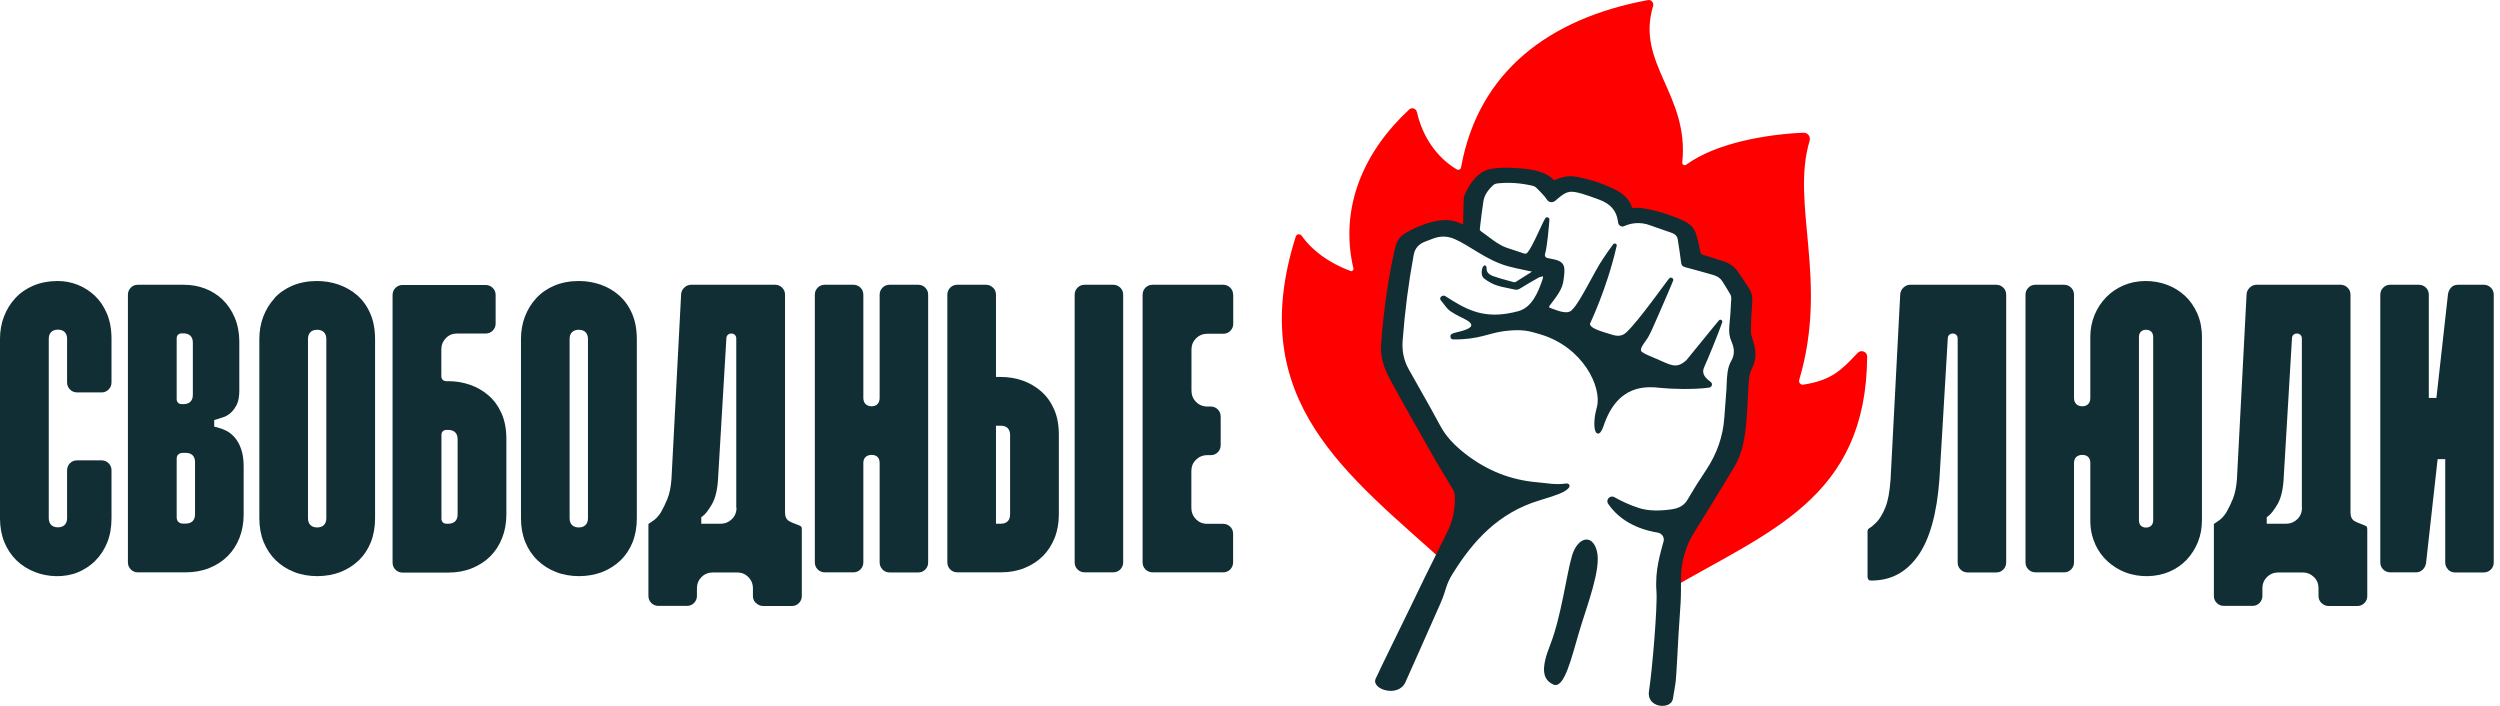 <svg width="340" height="96" viewBox="0 0 340 96" fill="none" xmlns="http://www.w3.org/2000/svg">
<path d="M252.655 47.983C250.39 50.38 249.093 51.709 245.253 52.316C244.891 52.382 244.58 52.021 244.695 51.66C248.716 38.103 243.513 27.845 246.106 19.147C246.27 18.589 245.86 18.031 245.269 18.047C240.329 18.26 233.386 19.426 229.332 22.396C229.086 22.577 228.758 22.396 228.791 22.084C229.743 12.828 222.456 8.675 224.819 0.83C224.95 0.387 224.589 -0.072 224.13 0.01C210.721 2.488 201.054 9.726 198.707 22.757C198.657 23.036 198.362 23.184 198.116 23.036C196.901 22.331 193.799 20.082 192.7 15.24C192.585 14.764 192.027 14.551 191.666 14.879C185.659 20.41 182.081 28.042 184.067 36.511C184.116 36.741 183.902 36.938 183.689 36.856C182.442 36.413 179.126 35.018 177.026 32.063C176.812 31.752 176.336 31.817 176.221 32.178C169.131 54.598 183.312 64.544 196.786 76.771C197.919 74.162 200.84 72.307 202.613 68.909C202.875 68.401 202.711 67.761 202.202 67.514C200.266 66.595 197.016 63.214 193.602 57.257C191.075 52.858 188.744 48.148 188.974 43.158C189.187 38.169 189.516 32.195 192.601 32.867C192.224 29.207 198.46 32.392 200.085 31.078C201.71 29.765 199.297 24.202 202.252 23.988C204.09 23.841 209.851 24.612 211.229 25.154C212.608 25.679 215.415 25.072 218.139 26.073C220.519 26.943 220.946 29.043 222.242 29.306C223.046 29.47 226.706 30.094 228.183 30.799C229.661 31.505 227.757 33.393 230.645 35.493C232.976 37.184 236.455 37.414 237.309 41.189C237.998 44.209 236.866 49.904 236.636 52.579C236.39 55.254 235.421 60.834 234.469 63.05C233.501 65.266 230.793 67.383 229.972 69.714C229.464 71.191 227.133 75.392 226.805 80.3C240.46 72.258 253.803 67.908 253.935 48.492C253.935 47.819 253.098 47.508 252.638 48L252.655 47.983Z" fill="#FF0000"/>
<path d="M238.327 46.08C238.113 45.538 238.113 44.964 238.13 44.422C238.13 43.634 238.195 42.846 238.245 42.075C238.261 41.665 238.294 41.271 238.31 40.877C238.343 40.237 238.163 39.613 237.752 39.022C237.588 38.776 237.408 38.514 237.243 38.267C236.948 37.824 236.653 37.365 236.341 36.921C235.881 36.281 235.241 35.822 234.404 35.543C233.436 35.215 232.533 34.935 231.647 34.673C231.384 34.591 231.319 34.509 231.269 34.312C231.089 33.426 230.892 32.556 230.629 31.719C230.399 30.997 229.825 30.422 228.906 29.995C227.183 29.207 225.312 28.633 223.342 28.305C223.03 28.256 222.702 28.272 222.357 28.272C222.226 28.272 222.095 28.272 221.963 28.272L221.931 28.19C221.881 28.059 221.832 27.927 221.783 27.796C221.438 27.025 220.798 26.401 219.895 25.909C218.271 25.055 216.449 24.431 214.463 24.054C213.511 23.873 212.608 23.988 211.689 24.382L211.377 24.514C211.377 24.514 211.377 24.514 211.361 24.514C210.327 23.414 208.768 23.119 207.373 22.954C205.715 22.774 204.369 22.757 203.122 22.905C202.318 23.004 201.645 23.299 201.103 23.759C200.332 24.431 199.757 25.252 199.216 26.417C199.134 26.598 199.068 26.877 199.068 27.09C199.051 27.681 199.035 28.272 199.019 28.879L198.986 30.241C198.986 30.324 198.986 30.406 198.969 30.521C198.937 30.521 198.92 30.504 198.887 30.488C198.756 30.439 198.641 30.406 198.543 30.356C197.509 29.881 196.36 29.798 194.998 30.127C193.668 30.439 192.404 30.964 191.124 31.702C190.107 32.293 189.86 33.13 189.647 34.066C188.777 37.955 188.186 42.124 187.825 46.818C187.71 48.312 188.104 49.855 189.007 51.529C190.763 54.762 192.601 57.995 194.554 61.425L195.047 62.295C195.457 63.017 195.917 63.756 196.343 64.478C196.754 65.167 197.197 65.873 197.607 66.579C197.788 66.891 197.87 67.252 197.87 67.629C197.87 69.451 197.525 70.961 196.819 72.373C194.193 77.625 193.127 79.84 191.896 82.401C190.862 84.551 187.727 90.886 187.087 92.314C186.447 93.742 190.172 94.94 191.141 92.773C192.257 90.246 194.111 86.143 195.867 82.138C196.787 80.054 196.54 79.643 197.607 77.953C200.282 73.669 203.729 69.73 209.408 68.04C212.034 67.252 212.69 66.956 213.248 66.464C213.675 66.07 213.38 65.693 212.969 65.758C211.558 65.972 210.294 65.693 208.981 65.578H208.915C205.387 65.249 202.252 64.002 199.347 61.77C197.722 60.506 196.622 59.292 195.9 57.946C195.03 56.321 194.128 54.713 193.241 53.154C192.683 52.152 192.125 51.167 191.567 50.183C190.911 49.001 190.648 47.721 190.763 46.26C191.059 42.321 191.567 38.431 192.257 34.689C192.437 33.721 192.979 33.13 194.013 32.785C194.21 32.72 194.39 32.654 194.571 32.572L194.784 32.49C195.851 32.063 196.787 32.08 197.788 32.49C199.839 33.36 202.137 35.395 205.108 36.216C205.813 36.413 206.552 36.56 207.258 36.708C207.586 36.774 207.914 36.839 208.242 36.921H208.357L208.111 37.102C207.455 37.512 206.798 37.939 206.125 38.349C206.06 38.382 205.961 38.399 205.895 38.382C205.682 38.316 205.452 38.267 205.239 38.202C204.517 38.005 203.778 37.808 203.089 37.562C202.203 37.233 202.186 36.79 202.17 36.495C202.17 36.363 202.17 36.265 202.088 36.166C202.022 36.101 201.956 36.084 201.874 36.101C201.677 36.166 201.579 36.528 201.546 36.675C201.464 37.086 201.497 37.611 201.842 37.873C202.35 38.267 202.941 38.612 203.548 38.809C204.09 38.989 204.681 39.104 205.239 39.219C205.502 39.268 205.764 39.318 206.01 39.383C206.371 39.465 206.585 39.318 206.815 39.186C207.652 38.661 208.521 38.169 209.276 37.742C209.391 37.676 209.539 37.644 209.72 37.611C209.769 37.611 209.802 37.594 209.851 37.578C209.851 37.578 209.851 37.611 209.851 37.627C209.851 37.758 209.834 37.857 209.802 37.939C209.178 39.827 208.308 41.829 206.486 42.321C202.514 43.388 200.167 42.502 197.574 40.91C197.23 40.696 196.901 40.499 196.557 40.27C196.36 40.138 196.097 40.22 195.966 40.368C195.835 40.499 195.835 40.68 195.933 40.811C197.115 42.354 196.967 42.141 198.001 42.781C198.887 43.339 202.104 44.291 198.231 45.16C197.903 45.226 197.656 45.325 197.525 45.374C197.328 45.44 197.23 45.62 197.262 45.834C197.295 46.03 197.427 46.145 197.624 46.162C201.218 46.194 202.432 45.292 204.599 45.029C207.012 44.734 207.898 44.996 209.441 45.456C215.333 47.196 217.86 52.661 217.187 55.32C217.056 55.812 216.958 56.255 216.908 56.6C216.728 57.946 216.875 58.865 217.269 58.964C217.269 58.964 217.269 58.964 217.286 58.964C217.565 59.013 217.827 58.668 218.074 57.962C219.994 52.185 223.916 52.546 225.919 52.76C227.117 52.891 230.301 53.022 232.467 52.71C232.632 52.678 232.763 52.563 232.812 52.398C232.861 52.234 232.812 52.07 232.664 51.955C232.5 51.824 232.353 51.709 232.238 51.611C231.63 51.053 231.499 50.56 231.762 49.953C232.353 48.624 233.616 45.571 234.224 43.831C234.256 43.716 234.224 43.585 234.109 43.519C233.994 43.454 233.862 43.47 233.78 43.569C233.387 43.995 229.448 48.903 229.349 48.985C227.97 50.232 227.232 49.641 225.279 48.804C225.131 48.739 224.983 48.673 224.819 48.607C224.212 48.361 223.637 48.115 223.276 47.836C222.981 47.54 223.276 47.114 223.949 46.162C224.392 45.538 224.852 44.422 225.361 43.257C225.673 42.535 227.199 39.072 227.544 38.169C227.593 38.021 227.544 37.873 227.412 37.808C227.281 37.726 227.133 37.742 227.018 37.857C226.674 38.218 222.866 43.651 221.176 45.21C220.683 45.669 220.109 45.768 219.354 45.554C217.22 44.931 216.252 44.57 216.235 44.028C216.17 44.143 218.517 39.367 219.863 33.458C219.895 33.327 219.863 33.196 219.731 33.147C219.616 33.081 219.469 33.114 219.387 33.229C219.026 33.705 218.55 34.394 218.008 35.198C216.843 36.889 214.939 41.008 213.888 42.042C213.265 42.912 211.837 42.239 210.786 41.862C210.737 41.862 210.704 41.812 210.688 41.763C210.688 41.714 210.688 41.665 210.721 41.615L211 41.238C211.361 40.762 211.738 40.27 212.05 39.744C212.362 39.219 212.575 38.661 212.641 38.103C212.854 36.495 212.969 35.658 211.443 35.297C211.115 35.215 210.786 35.149 210.425 35.083C210.31 35.067 210.212 34.985 210.163 34.903C210.097 34.804 210.097 34.689 210.114 34.591C210.458 33.426 210.639 30.75 210.721 29.897C210.721 29.749 210.655 29.618 210.507 29.569C210.36 29.519 210.228 29.569 210.146 29.7C209.605 30.635 208.505 33.376 207.767 34.312C207.619 34.492 207.504 34.558 207.225 34.46L204.845 33.672C203.614 33.212 202.597 32.277 201.398 31.44C201.349 31.407 201.251 31.276 201.251 31.226L201.316 30.619C201.448 29.519 201.579 28.37 201.76 27.271C201.891 26.565 202.318 25.876 203.105 25.154C203.22 25.055 203.466 24.957 203.696 24.94C205.255 24.776 206.847 24.891 208.439 25.268C208.62 25.301 208.784 25.4 208.899 25.498C209.359 25.941 209.72 26.319 210.031 26.68C210.114 26.762 210.261 26.975 210.409 27.189C210.655 27.534 211.148 27.599 211.492 27.32C211.673 27.172 211.82 27.041 211.902 26.975C213.117 25.958 213.544 25.876 215.234 26.368C215.825 26.549 216.416 26.762 216.974 26.959C217.155 27.025 217.319 27.09 217.499 27.156C219.009 27.698 219.83 28.649 220.027 30.028C220.027 30.077 220.043 30.192 220.076 30.307C220.142 30.685 220.536 30.915 220.897 30.75C221.652 30.406 222.965 30.061 224.54 30.685L225.049 30.865C225.804 31.128 226.559 31.39 227.314 31.653C227.823 31.834 228.102 32.113 228.167 32.523L228.217 32.851C228.364 33.77 228.512 34.739 228.627 35.691C228.676 36.084 228.824 36.248 229.267 36.363C230.104 36.577 230.957 36.823 231.795 37.053C232.205 37.168 232.599 37.282 233.009 37.397C233.583 37.562 233.977 37.84 234.256 38.284L234.437 38.579C234.749 39.072 235.061 39.58 235.34 40.073C235.422 40.22 235.455 40.417 235.455 40.614L235.422 41.107C235.372 42.141 235.307 43.224 235.192 44.291C235.11 45.128 235.192 45.817 235.487 46.457C235.914 47.442 235.914 48.263 235.471 49.034C234.913 49.986 234.88 51.086 234.831 52.136C234.831 52.398 234.814 52.645 234.798 52.907C234.749 53.712 234.683 54.532 234.617 55.353C234.585 55.845 234.535 56.354 234.503 56.846C234.322 59.374 233.485 61.737 232.057 63.887C231.122 65.282 230.285 66.612 229.513 67.941C229.07 68.713 228.381 69.123 227.33 69.271C225.705 69.5 224.212 69.5 222.948 69.106C221.684 68.713 220.486 68.138 219.551 67.613C218.96 67.285 218.336 67.974 218.714 68.532C219.715 69.993 221.684 71.814 225.459 72.438C226.017 72.537 226.395 73.078 226.247 73.62C225.853 75.163 225.049 77.46 225.279 80.448C225.426 82.401 224.737 90.902 224.261 94.004C223.9 96.302 227.248 96.565 227.511 95.055C227.773 93.545 227.839 93.085 227.839 93.085C228.036 91.969 228.184 87.095 228.446 83.746C228.545 82.548 228.61 81.35 228.61 80.168C228.61 79.611 228.61 79.02 228.61 78.462C228.676 76.262 229.267 74.26 230.35 72.504C231.909 70.009 233.928 66.727 235.865 63.493C237.063 61.508 237.342 59.242 237.522 57.109C237.605 56.124 237.654 55.139 237.703 54.188C237.736 53.367 237.785 52.53 237.851 51.709C237.9 51.102 238.031 50.577 238.245 50.166C238.885 48.952 238.901 47.622 238.327 46.112V46.08Z" fill="#102E33"/>
<path d="M211.23 93.085C209.736 92.379 209.572 90.87 210.819 87.718C212.329 83.894 213.051 78.084 213.79 75.589C214.529 73.078 216.531 72.504 217.171 74.916C217.811 77.346 215.841 82.302 214.775 85.897C213.708 89.491 212.74 93.791 211.23 93.085Z" fill="#102E33"/>
<path d="M135.042 39.121C134.78 38.858 134.452 38.727 134.074 38.727H130.201C129.807 38.727 129.495 38.858 129.232 39.121C128.97 39.383 128.839 39.712 128.839 40.089V76.476C128.839 76.87 128.97 77.181 129.232 77.444C129.495 77.707 129.823 77.838 130.201 77.838H136.126C137.291 77.838 138.374 77.641 139.343 77.247C140.311 76.853 141.148 76.312 141.837 75.622C142.51 74.949 143.052 74.112 143.429 73.16C143.807 72.208 144.004 71.125 144.004 69.976V59.144C144.004 57.798 143.79 56.633 143.347 55.648C142.921 54.68 142.33 53.859 141.591 53.219C140.853 52.579 140.015 52.087 139.08 51.758C138.144 51.43 137.143 51.266 136.126 51.266H135.453V40.089C135.453 39.695 135.322 39.383 135.059 39.121H135.042ZM136.126 57.897C136.914 57.897 137.373 58.356 137.373 59.144V69.976C137.373 70.764 136.914 71.224 136.126 71.224H135.453V57.897H136.126Z" fill="#102E33"/>
<path d="M146.154 76.476C146.154 76.87 146.285 77.181 146.548 77.444C146.81 77.707 147.139 77.838 147.516 77.838H151.389C151.783 77.838 152.095 77.707 152.358 77.444C152.62 77.181 152.752 76.853 152.752 76.476V40.089C152.752 39.695 152.62 39.383 152.358 39.121C152.095 38.858 151.767 38.727 151.389 38.727H147.516C147.122 38.727 146.81 38.858 146.548 39.121C146.285 39.383 146.154 39.712 146.154 40.089V76.476Z" fill="#102E33"/>
<path d="M120.025 77.46C120.288 77.723 120.616 77.854 120.993 77.854H124.867C125.261 77.854 125.572 77.723 125.835 77.46C126.098 77.198 126.229 76.87 126.229 76.492V40.089C126.229 39.695 126.098 39.383 125.835 39.121C125.572 38.858 125.244 38.727 124.867 38.727H120.993C120.599 38.727 120.288 38.858 120.025 39.121C119.762 39.383 119.631 39.712 119.631 40.089V54.122C119.631 54.828 119.221 55.254 118.548 55.254C117.842 55.254 117.415 54.828 117.415 54.122V40.089C117.415 39.695 117.284 39.383 117.021 39.121C116.759 38.858 116.431 38.727 116.053 38.727H112.18C111.786 38.727 111.474 38.858 111.211 39.121C110.949 39.383 110.818 39.712 110.818 40.089V76.476C110.818 76.87 110.949 77.181 111.211 77.444C111.474 77.707 111.802 77.838 112.18 77.838H116.053C116.447 77.838 116.759 77.707 117.021 77.444C117.284 77.181 117.415 76.853 117.415 76.476V62.952C117.415 62.279 117.842 61.868 118.548 61.868C119.254 61.868 119.631 62.279 119.631 62.952V76.476C119.631 76.87 119.762 77.181 120.025 77.444V77.46Z" fill="#102E33"/>
<path d="M167.703 40.089C167.703 39.695 167.572 39.383 167.31 39.121C167.047 38.858 166.719 38.727 166.341 38.727H156.756C156.362 38.727 156.051 38.858 155.788 39.121C155.525 39.383 155.394 39.712 155.394 40.089V76.476C155.394 76.87 155.525 77.181 155.788 77.444C156.051 77.707 156.379 77.838 156.756 77.838H166.341C166.735 77.838 167.047 77.707 167.31 77.444C167.572 77.181 167.703 76.853 167.703 76.476V72.602C167.703 72.208 167.572 71.897 167.31 71.634C167.047 71.371 166.719 71.24 166.341 71.24H164.175C163.568 71.24 163.059 71.027 162.648 70.616C162.238 70.19 162.025 69.681 162.025 69.074V64.051C162.025 63.444 162.238 62.935 162.648 62.525C163.075 62.115 163.584 61.901 164.191 61.901H164.651C165.045 61.901 165.356 61.77 165.619 61.507C165.882 61.245 166.013 60.917 166.013 60.539V56.666C166.013 56.272 165.882 55.96 165.619 55.681C165.356 55.418 165.028 55.287 164.651 55.287H164.191C163.6 55.287 163.075 55.074 162.665 54.663C162.255 54.253 162.041 53.728 162.041 53.121V47.54C162.041 46.933 162.255 46.424 162.665 46.014C163.075 45.604 163.6 45.39 164.191 45.39H166.358C166.752 45.39 167.063 45.259 167.326 44.996C167.589 44.734 167.72 44.406 167.72 44.028V40.155L167.703 40.089Z" fill="#102E33"/>
<path d="M284.922 73.965C285.349 74.9 285.923 75.704 286.629 76.344C287.335 76.984 288.139 77.493 289.041 77.838C291.011 78.593 293.292 78.494 295.016 77.756C295.951 77.362 296.739 76.804 297.396 76.115C298.052 75.409 298.561 74.605 298.922 73.702C299.283 72.799 299.463 71.814 299.463 70.764V45.801C299.463 44.652 299.25 43.585 298.84 42.649C298.429 41.714 297.871 40.91 297.199 40.27C296.509 39.63 295.705 39.104 294.786 38.76C292.849 38.005 290.551 38.054 288.812 38.809C287.893 39.203 287.088 39.744 286.432 40.434C285.759 41.123 285.234 41.927 284.856 42.846C284.479 43.766 284.282 44.767 284.282 45.801V54.122C284.282 54.828 283.872 55.254 283.199 55.254C282.493 55.254 282.066 54.828 282.066 54.122V40.089C282.066 39.695 281.935 39.383 281.672 39.121C281.41 38.858 281.081 38.727 280.704 38.727H276.831C276.437 38.727 276.125 38.858 275.862 39.121C275.6 39.383 275.468 39.712 275.468 40.089V76.476C275.468 76.87 275.6 77.181 275.862 77.444C276.125 77.707 276.453 77.838 276.831 77.838H280.704C281.098 77.838 281.41 77.707 281.672 77.444C281.935 77.181 282.066 76.853 282.066 76.476V62.952C282.066 62.279 282.493 61.868 283.199 61.868C283.904 61.868 284.282 62.279 284.282 62.952V70.748C284.282 71.946 284.495 73.013 284.938 73.948L284.922 73.965ZM290.896 45.817C290.896 45.226 291.274 44.849 291.864 44.849C292.455 44.849 292.833 45.226 292.833 45.817V70.781C292.833 71.371 292.455 71.749 291.864 71.749C291.274 71.749 290.896 71.388 290.896 70.781V45.817Z" fill="#102E33"/>
<path d="M332.929 77.46C333.191 77.723 333.52 77.854 333.897 77.854H337.77C338.164 77.854 338.476 77.723 338.755 77.46C339.018 77.198 339.149 76.87 339.149 76.492V40.089C339.149 39.695 339.018 39.383 338.755 39.121C338.493 38.858 338.164 38.727 337.787 38.727H334.307C333.913 38.727 333.618 38.842 333.388 39.072C333.142 39.318 332.994 39.613 332.929 39.991L331.353 54.122H330.319V40.089C330.319 39.695 330.188 39.383 329.925 39.121C329.663 38.858 329.334 38.727 328.957 38.727H325.083C324.69 38.727 324.378 38.858 324.115 39.121C323.853 39.383 323.721 39.712 323.721 40.089V76.476C323.721 76.87 323.853 77.181 324.115 77.444C324.378 77.707 324.706 77.838 325.083 77.838H328.563C328.924 77.838 329.219 77.723 329.466 77.493C329.728 77.247 329.876 76.952 329.942 76.591L331.517 62.443H332.551V76.476C332.551 76.87 332.682 77.181 332.945 77.444L332.929 77.46Z" fill="#102E33"/>
<path d="M266.638 77.46C266.901 77.723 267.229 77.854 267.607 77.854H271.48C271.874 77.854 272.186 77.723 272.448 77.46C272.711 77.198 272.842 76.87 272.842 76.492V40.089C272.842 39.695 272.711 39.383 272.448 39.121C272.186 38.858 271.858 38.727 271.48 38.727H259.794C259.433 38.727 259.138 38.858 258.875 39.104C258.596 39.367 258.465 39.662 258.432 40.023L257.119 65.167C257.004 66.907 256.758 68.171 256.397 69.041C256.036 69.911 255.658 70.534 255.264 70.961C254.871 71.371 254.526 71.667 254.214 71.847C254.05 71.946 253.984 72.077 253.984 72.274V78.314C253.984 78.905 254.23 78.954 254.509 78.954C257.135 78.954 259.203 77.871 260.812 75.639C262.437 73.39 263.422 69.845 263.766 65.118L264.899 46.014C264.899 45.636 265.178 45.358 265.572 45.358C265.965 45.358 266.244 45.636 266.244 46.03V76.492C266.244 76.886 266.376 77.198 266.638 77.46Z" fill="#102E33"/>
<path d="M12.95 76.262C13.622 75.606 14.18 74.769 14.574 73.8C14.968 72.832 15.165 71.716 15.165 70.469V63.969C15.165 63.575 15.034 63.264 14.771 63.001C14.509 62.738 14.18 62.607 13.803 62.607H10.488C10.094 62.607 9.782 62.738 9.519 63.001C9.257 63.264 9.125 63.592 9.125 63.969V70.469C9.125 71.257 8.666 71.716 7.878 71.716C7.09 71.716 6.631 71.257 6.631 70.469V46.08C6.631 45.292 7.09 44.832 7.878 44.832C8.666 44.832 9.125 45.292 9.125 46.08V52.005C9.125 52.398 9.257 52.71 9.519 52.973C9.782 53.236 10.11 53.367 10.488 53.367H13.803C14.197 53.367 14.509 53.236 14.771 52.973C15.034 52.71 15.165 52.382 15.165 52.005V46.08C15.165 44.767 14.952 43.618 14.541 42.649C14.131 41.681 13.573 40.861 12.9 40.22C12.211 39.58 11.423 39.072 10.553 38.727C9.667 38.382 8.764 38.218 7.878 38.218C6.647 38.218 5.531 38.431 4.546 38.842C3.578 39.252 2.741 39.827 2.084 40.549C1.411 41.271 0.903 42.108 0.542 43.043C0.181 43.979 0 45.013 0 46.096V70.485C0 71.683 0.197 72.766 0.591 73.735C0.985 74.687 1.543 75.524 2.232 76.197C2.938 76.886 3.775 77.411 4.727 77.789C6.499 78.494 8.764 78.593 10.619 77.822C11.472 77.46 12.26 76.952 12.95 76.279V76.262Z" fill="#102E33"/>
<path d="M102.841 82.023C103.104 82.286 103.432 82.417 103.809 82.417H107.683C108.077 82.417 108.389 82.286 108.651 82.023C108.914 81.76 109.045 81.432 109.045 81.055V71.979C109.045 71.65 108.93 71.585 108.881 71.552C108.651 71.437 108.405 71.322 108.142 71.24C107.83 71.125 107.551 71.01 107.305 70.863C106.944 70.649 106.764 70.255 106.764 69.697V40.089C106.764 39.695 106.632 39.383 106.37 39.121C106.107 38.858 105.779 38.727 105.401 38.727H93.995C93.634 38.727 93.338 38.858 93.076 39.104C92.797 39.367 92.649 39.662 92.632 40.023L91.32 65.167C91.237 66.234 91.057 67.137 90.778 67.826C90.499 68.499 90.203 69.123 89.892 69.665C89.547 70.222 89.137 70.649 88.644 70.945C88.382 71.109 88.25 71.207 88.185 71.257V81.038C88.185 81.432 88.316 81.744 88.579 82.007C88.841 82.269 89.169 82.401 89.547 82.401H93.42C93.814 82.401 94.126 82.269 94.389 82.007C94.651 81.744 94.782 81.416 94.782 81.038V80.004C94.782 79.397 94.996 78.888 95.406 78.478C95.817 78.068 96.342 77.854 96.949 77.854H100.248C100.855 77.854 101.364 78.068 101.774 78.478C102.185 78.888 102.398 79.413 102.398 80.004V81.038C102.398 81.432 102.529 81.744 102.792 82.007L102.841 82.023ZM100.166 69.074C100.166 69.681 99.953 70.19 99.542 70.6C99.115 71.01 98.607 71.224 97.999 71.224H95.373V70.337L95.537 70.222C95.915 69.96 96.342 69.402 96.818 68.581C97.294 67.761 97.573 66.595 97.655 65.118L98.787 46.014C98.787 45.636 99.066 45.358 99.46 45.358C99.854 45.358 100.133 45.636 100.133 46.03V69.074H100.166Z" fill="#102E33"/>
<path d="M315.745 82.023C316.007 82.286 316.336 82.417 316.713 82.417H320.586C320.98 82.417 321.292 82.286 321.555 82.023C321.817 81.76 321.949 81.432 321.949 81.055V71.979C321.949 71.65 321.834 71.585 321.785 71.552C321.555 71.437 321.309 71.322 321.046 71.24C320.734 71.125 320.455 71.01 320.209 70.863C319.848 70.649 319.667 70.255 319.667 69.697V40.089C319.667 39.695 319.536 39.383 319.273 39.121C319.011 38.858 318.683 38.727 318.305 38.727H306.898C306.537 38.727 306.242 38.858 305.979 39.104C305.7 39.367 305.553 39.662 305.536 40.023L304.223 65.167C304.141 66.234 303.96 67.121 303.681 67.826C303.402 68.499 303.107 69.123 302.795 69.665C302.451 70.222 302.04 70.649 301.548 70.945C301.285 71.109 301.154 71.207 301.088 71.257V81.038C301.088 81.432 301.22 81.744 301.482 82.007C301.745 82.269 302.073 82.401 302.451 82.401H306.324C306.718 82.401 307.03 82.269 307.292 82.007C307.555 81.744 307.686 81.416 307.686 81.038V80.004C307.686 79.397 307.9 78.888 308.31 78.478C308.72 78.068 309.245 77.854 309.853 77.854H313.152C313.759 77.854 314.268 78.068 314.694 78.478C315.121 78.888 315.318 79.413 315.318 80.004V81.038C315.318 81.432 315.449 81.744 315.712 82.007L315.745 82.023ZM313.069 69.074C313.069 69.665 312.856 70.19 312.446 70.6C312.019 71.01 311.51 71.224 310.903 71.224H308.277V70.337L308.441 70.222C308.819 69.96 309.245 69.402 309.738 68.581C310.214 67.761 310.493 66.595 310.575 65.118L311.707 46.014C311.707 45.636 311.986 45.358 312.38 45.358C312.774 45.358 313.053 45.636 313.053 46.03V69.074H313.069Z" fill="#102E33"/>
<path d="M37.355 40.549C36.682 41.271 36.173 42.108 35.812 43.043C35.451 43.979 35.271 45.013 35.271 46.096V70.485C35.271 71.683 35.468 72.766 35.861 73.735C36.255 74.687 36.813 75.524 37.503 76.197C38.208 76.886 39.045 77.411 39.997 77.789C41.934 78.56 44.445 78.527 46.316 77.789C47.268 77.411 48.105 76.87 48.811 76.197C49.5 75.524 50.058 74.687 50.436 73.735C50.813 72.783 51.01 71.683 51.01 70.485V46.162C51.01 44.816 50.797 43.634 50.354 42.633C49.927 41.648 49.336 40.828 48.598 40.171C47.859 39.531 47.006 39.039 46.07 38.71C45.118 38.382 44.133 38.218 43.116 38.218C41.885 38.218 40.769 38.431 39.784 38.842C38.816 39.252 37.979 39.827 37.322 40.549H37.355ZM41.885 46.096C41.885 45.308 42.344 44.849 43.132 44.849C43.92 44.849 44.38 45.308 44.38 46.096V70.485C44.38 71.273 43.92 71.733 43.132 71.733C42.344 71.733 41.885 71.273 41.885 70.485V46.096Z" fill="#102E33"/>
<path d="M72.937 40.549C72.264 41.271 71.756 42.108 71.395 43.043C71.034 43.979 70.853 45.013 70.853 46.096V70.485C70.853 71.683 71.05 72.766 71.444 73.735C71.838 74.687 72.396 75.524 73.102 76.197C73.807 76.886 74.644 77.411 75.596 77.789C77.533 78.56 80.044 78.527 81.915 77.789C82.867 77.411 83.704 76.87 84.41 76.197C85.099 75.524 85.657 74.687 86.035 73.735C86.412 72.783 86.609 71.683 86.609 70.485V46.162C86.609 44.816 86.396 43.634 85.953 42.633C85.526 41.648 84.935 40.828 84.196 40.171C83.458 39.515 82.604 39.039 81.685 38.71C80.733 38.382 79.749 38.218 78.731 38.218C77.5 38.218 76.384 38.431 75.399 38.842C74.431 39.252 73.594 39.827 72.937 40.549ZM77.467 46.096C77.467 45.308 77.927 44.849 78.715 44.849C79.502 44.849 79.962 45.308 79.962 46.096V70.485C79.962 71.273 79.502 71.733 78.715 71.733C77.927 71.733 77.467 71.273 77.467 70.485V46.096Z" fill="#102E33"/>
<path d="M30.281 40.746C29.575 40.089 28.771 39.58 27.869 39.236C26.966 38.891 25.997 38.727 24.98 38.727H18.76C18.366 38.727 18.054 38.858 17.791 39.121C17.529 39.383 17.397 39.712 17.397 40.089V76.476C17.397 76.87 17.529 77.181 17.791 77.444C18.054 77.707 18.382 77.838 18.76 77.838H25.259C26.424 77.838 27.507 77.641 28.476 77.247C29.444 76.853 30.281 76.312 30.971 75.622C31.66 74.933 32.185 74.112 32.562 73.16C32.94 72.208 33.137 71.125 33.137 69.976V63.411C33.137 62.509 33.022 61.737 32.809 61.114C32.595 60.49 32.316 59.965 31.972 59.554C31.627 59.144 31.233 58.816 30.806 58.602C30.363 58.373 29.904 58.209 29.444 58.094L29.132 58.028V57.125L29.411 57.043C29.674 56.961 30.002 56.863 30.396 56.731C30.741 56.617 31.085 56.419 31.397 56.124C31.726 55.829 31.988 55.451 32.218 54.992C32.431 54.532 32.546 53.908 32.546 53.137V46.572C32.546 45.308 32.333 44.159 31.922 43.191C31.512 42.223 30.938 41.386 30.248 40.729L30.281 40.746ZM24.028 46.014C24.028 45.604 24.307 45.341 24.701 45.341H24.98C25.768 45.341 26.227 45.801 26.227 46.588V53.712C26.227 54.499 25.768 54.959 24.98 54.959H24.701C24.291 54.959 24.028 54.68 24.028 54.286V46.014ZM26.523 69.96C26.523 70.748 26.063 71.207 25.275 71.207H24.881C24.356 71.207 24.028 70.879 24.028 70.354V62.377C24.028 61.885 24.356 61.59 24.881 61.59H25.275C26.063 61.59 26.523 62.049 26.523 62.837V69.96Z" fill="#102E33"/>
<path d="M68.293 73.16C68.67 72.208 68.867 71.125 68.867 69.976V59.718C68.867 58.373 68.654 57.207 68.211 56.223C67.784 55.254 67.193 54.434 66.454 53.794C65.716 53.154 64.879 52.661 63.927 52.333C62.991 52.005 61.99 51.84 60.973 51.84H60.694C60.283 51.84 60.021 51.561 60.021 51.167V47.524C60.021 46.917 60.234 46.408 60.644 45.981C61.055 45.554 61.58 45.358 62.171 45.358H66.044C66.438 45.358 66.75 45.226 67.013 44.964C67.275 44.701 67.406 44.373 67.406 43.995V40.122C67.406 39.728 67.275 39.416 67.013 39.154C66.75 38.891 66.422 38.76 66.044 38.76H54.752C54.358 38.76 54.047 38.891 53.784 39.154C53.521 39.416 53.39 39.744 53.39 40.122V76.508C53.39 76.902 53.521 77.214 53.784 77.477C54.047 77.74 54.375 77.871 54.752 77.871H60.973C62.138 77.871 63.221 77.674 64.189 77.28C65.158 76.886 65.995 76.344 66.684 75.655C67.374 74.966 67.899 74.145 68.276 73.193L68.293 73.16ZM62.236 69.976C62.236 70.764 61.777 71.224 60.989 71.224H60.71C60.3 71.224 60.037 70.945 60.037 70.551V59.144C60.037 58.734 60.316 58.471 60.71 58.471H60.989C61.777 58.471 62.236 58.931 62.236 59.718V69.976Z" fill="#102E33"/>
</svg>
